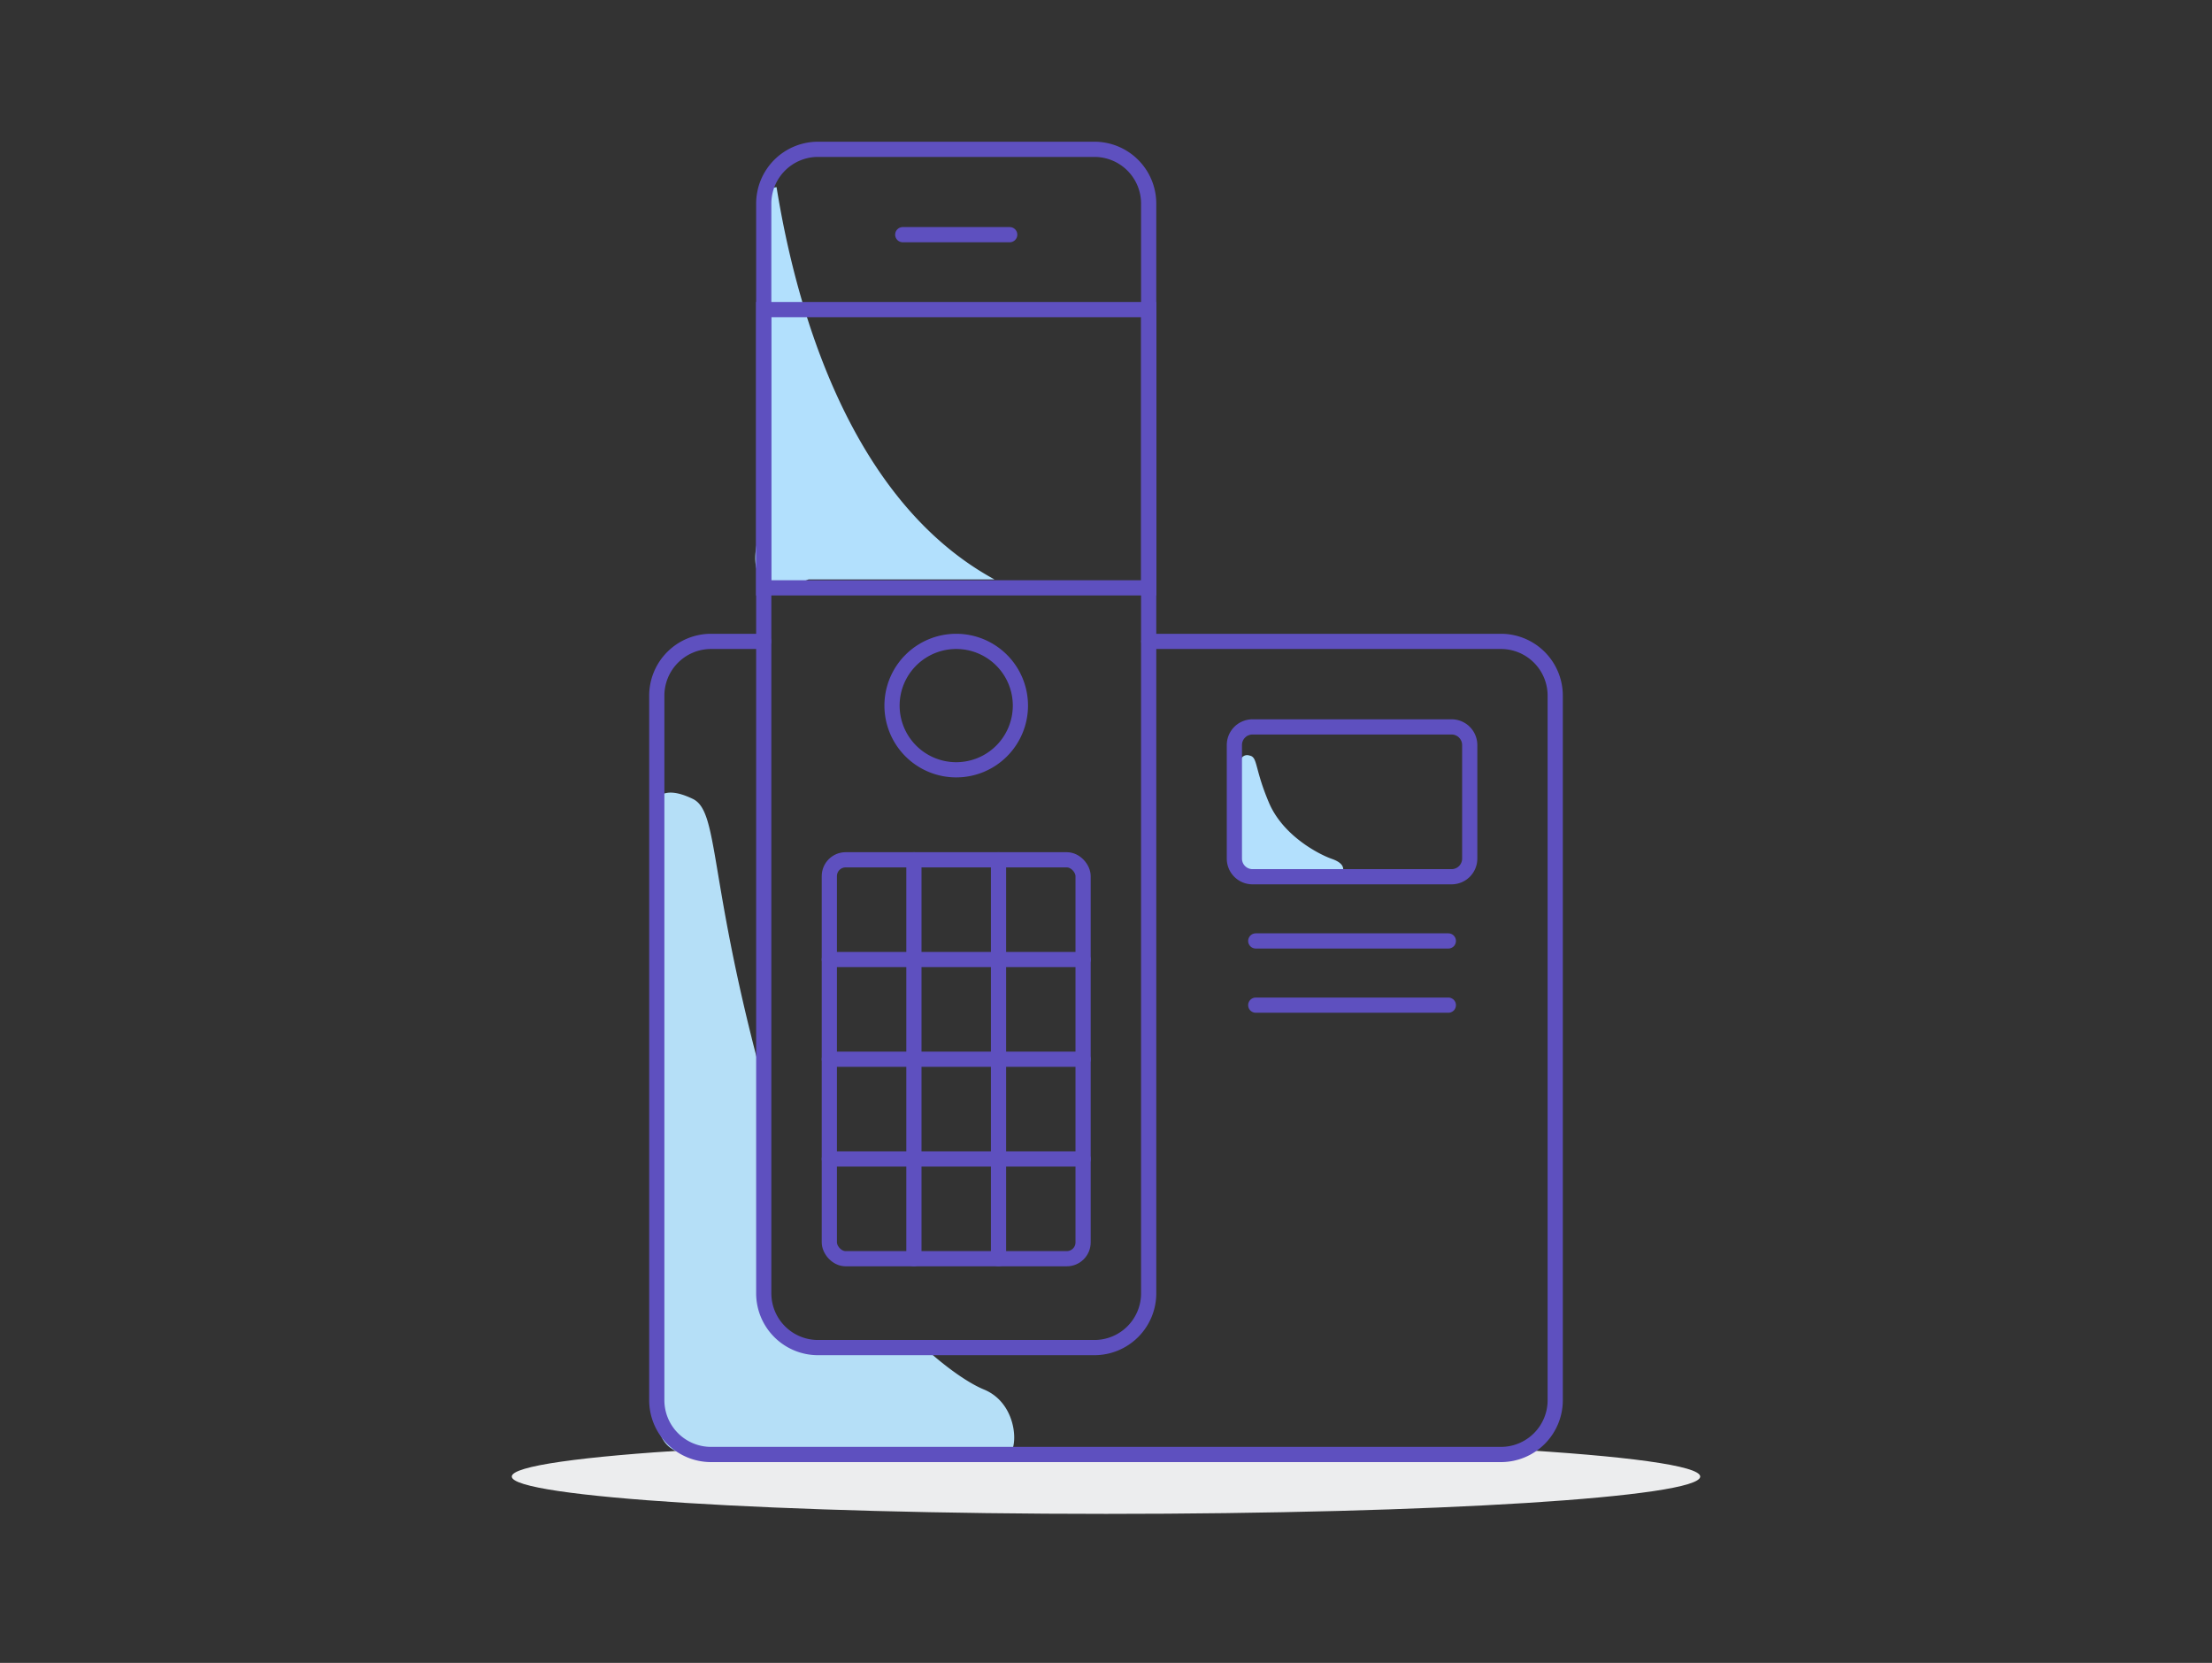 <svg xmlns="http://www.w3.org/2000/svg" width="652" height="490" viewBox="0 0 652 490"><rect x="0" y="0" width="652" height="490" fill="#333333" stroke="none"/><path d="M444.19,427v1.49H204.91v-1.32c-33.31,2-54.06,4.81-54.06,7.93,0,6.06,78.42,11,175.15,11s175.15-4.9,175.15-11C501.15,431.9,479.2,429,444.19,427Z" fill="#ecedee" fill-rule="evenodd"/><path d="M365.6,224.59v31.47a.36.36,0,0,0,.36.36H395.9c.18-1.38-.94-2.5-3.38-3.35-3.64-1.27-14.33-6.71-18.5-16.57s-3.32-13.16-5.46-13.8l-.46-.12a2,2,0,0,0-2.5,2" fill="#b3e0fd" fill-rule="evenodd"/><path d="M228.89,55.14a9.23,9.23,0,0,1-3.11.15V151c-11.61,30.56,12.56,19.73,12.56,19.73h54.77c-43-23.42-58.6-80.74-64.22-115.61" fill="#b2e0fd" fill-rule="evenodd"/><path d="M290,409.44c-4.14-1.7-10.42-5.87-17.56-12.34H241.12a16,16,0,0,1-16-16V319c-.45-1.53-.94-3-1.35-4.57C208.82,258,211.83,239,204.16,235.39q-7.66-3.66-10.6,0V415.87c0,10.16,5.12,12.76,11.45,12.76h91.78c3.39,0,3.88-14.82-6.79-19.19" fill="#b5dff7" fill-rule="evenodd"/><path d="M338.61,189h103.8a16,16,0,0,1,16,16V412.6a16,16,0,0,1-16,16H209.59a16,16,0,0,1-16-16V205a16,16,0,0,1,16-16h15.5" fill="none" stroke="#5e50bf" stroke-linecap="round" stroke-miterlimit="10" stroke-width="4.48"/><path d="M427.87,258.35H369.18a5.34,5.34,0,0,1-5.34-5.34V219.55a5.35,5.35,0,0,1,5.34-5.35h58.69a5.35,5.35,0,0,1,5.34,5.35V253A5.34,5.34,0,0,1,427.87,258.35Z" fill="none" stroke="#5e50bf" stroke-linecap="round" stroke-miterlimit="10" stroke-width="4.48"/><path d="M322.58,397.1H241.12a16,16,0,0,1-16-16V60a16,16,0,0,1,16-16h81.46a16,16,0,0,1,16,16V381.07A16,16,0,0,1,322.58,397.1Z" fill="none" stroke="#5e50bf" stroke-linecap="round" stroke-miterlimit="10" stroke-width="4.48"/><rect x="225.09" y="91.23" width="113.52" height="81.99" fill="none"/><rect x="225.09" y="91.23" width="113.52" height="81.99" fill="none" stroke="#5e50bf" stroke-linecap="round" stroke-miterlimit="10" stroke-width="4.48"/><rect x="244.45" y="253.36" width="74.8" height="117.55" rx="4.81" fill="none" stroke="#5e50bf" stroke-linecap="round" stroke-miterlimit="10" stroke-width="4.48"/><line x1="244.45" y1="282.75" x2="319.25" y2="282.75" fill="none" stroke="#5e50bf" stroke-linecap="round" stroke-miterlimit="10" stroke-width="4.48"/><line x1="269.38" y1="370.91" x2="269.38" y2="253.36" fill="none" stroke="#5e50bf" stroke-linecap="round" stroke-miterlimit="10" stroke-width="4.48"/><line x1="294.32" y1="370.91" x2="294.32" y2="253.36" fill="none" stroke="#5e50bf" stroke-linecap="round" stroke-miterlimit="10" stroke-width="4.48"/><line x1="244.45" y1="312.13" x2="319.25" y2="312.13" fill="none" stroke="#5e50bf" stroke-linecap="round" stroke-miterlimit="10" stroke-width="4.48"/><line x1="244.45" y1="341.52" x2="319.25" y2="341.52" fill="none" stroke="#5e50bf" stroke-linecap="round" stroke-miterlimit="10" stroke-width="4.48"/><path d="M300.77,207.9A18.92,18.92,0,1,1,281.85,189,18.92,18.92,0,0,1,300.77,207.9Z" fill="none" stroke="#5e50bf" stroke-linecap="round" stroke-miterlimit="10" stroke-width="4.48"/><line x1="266.09" y1="69.15" x2="297.62" y2="69.15" fill="none" stroke="#5e50bf" stroke-linecap="round" stroke-miterlimit="10" stroke-width="4.48"/><line x1="370.14" y1="277.27" x2="426.91" y2="277.27" fill="none" stroke="#5e50bf" stroke-linecap="round" stroke-miterlimit="10" stroke-width="4.48"/><line x1="370.14" y1="296.19" x2="426.91" y2="296.19" fill="none" stroke="#5e50bf" stroke-linecap="round" stroke-miterlimit="10" stroke-width="4.48"/></svg>